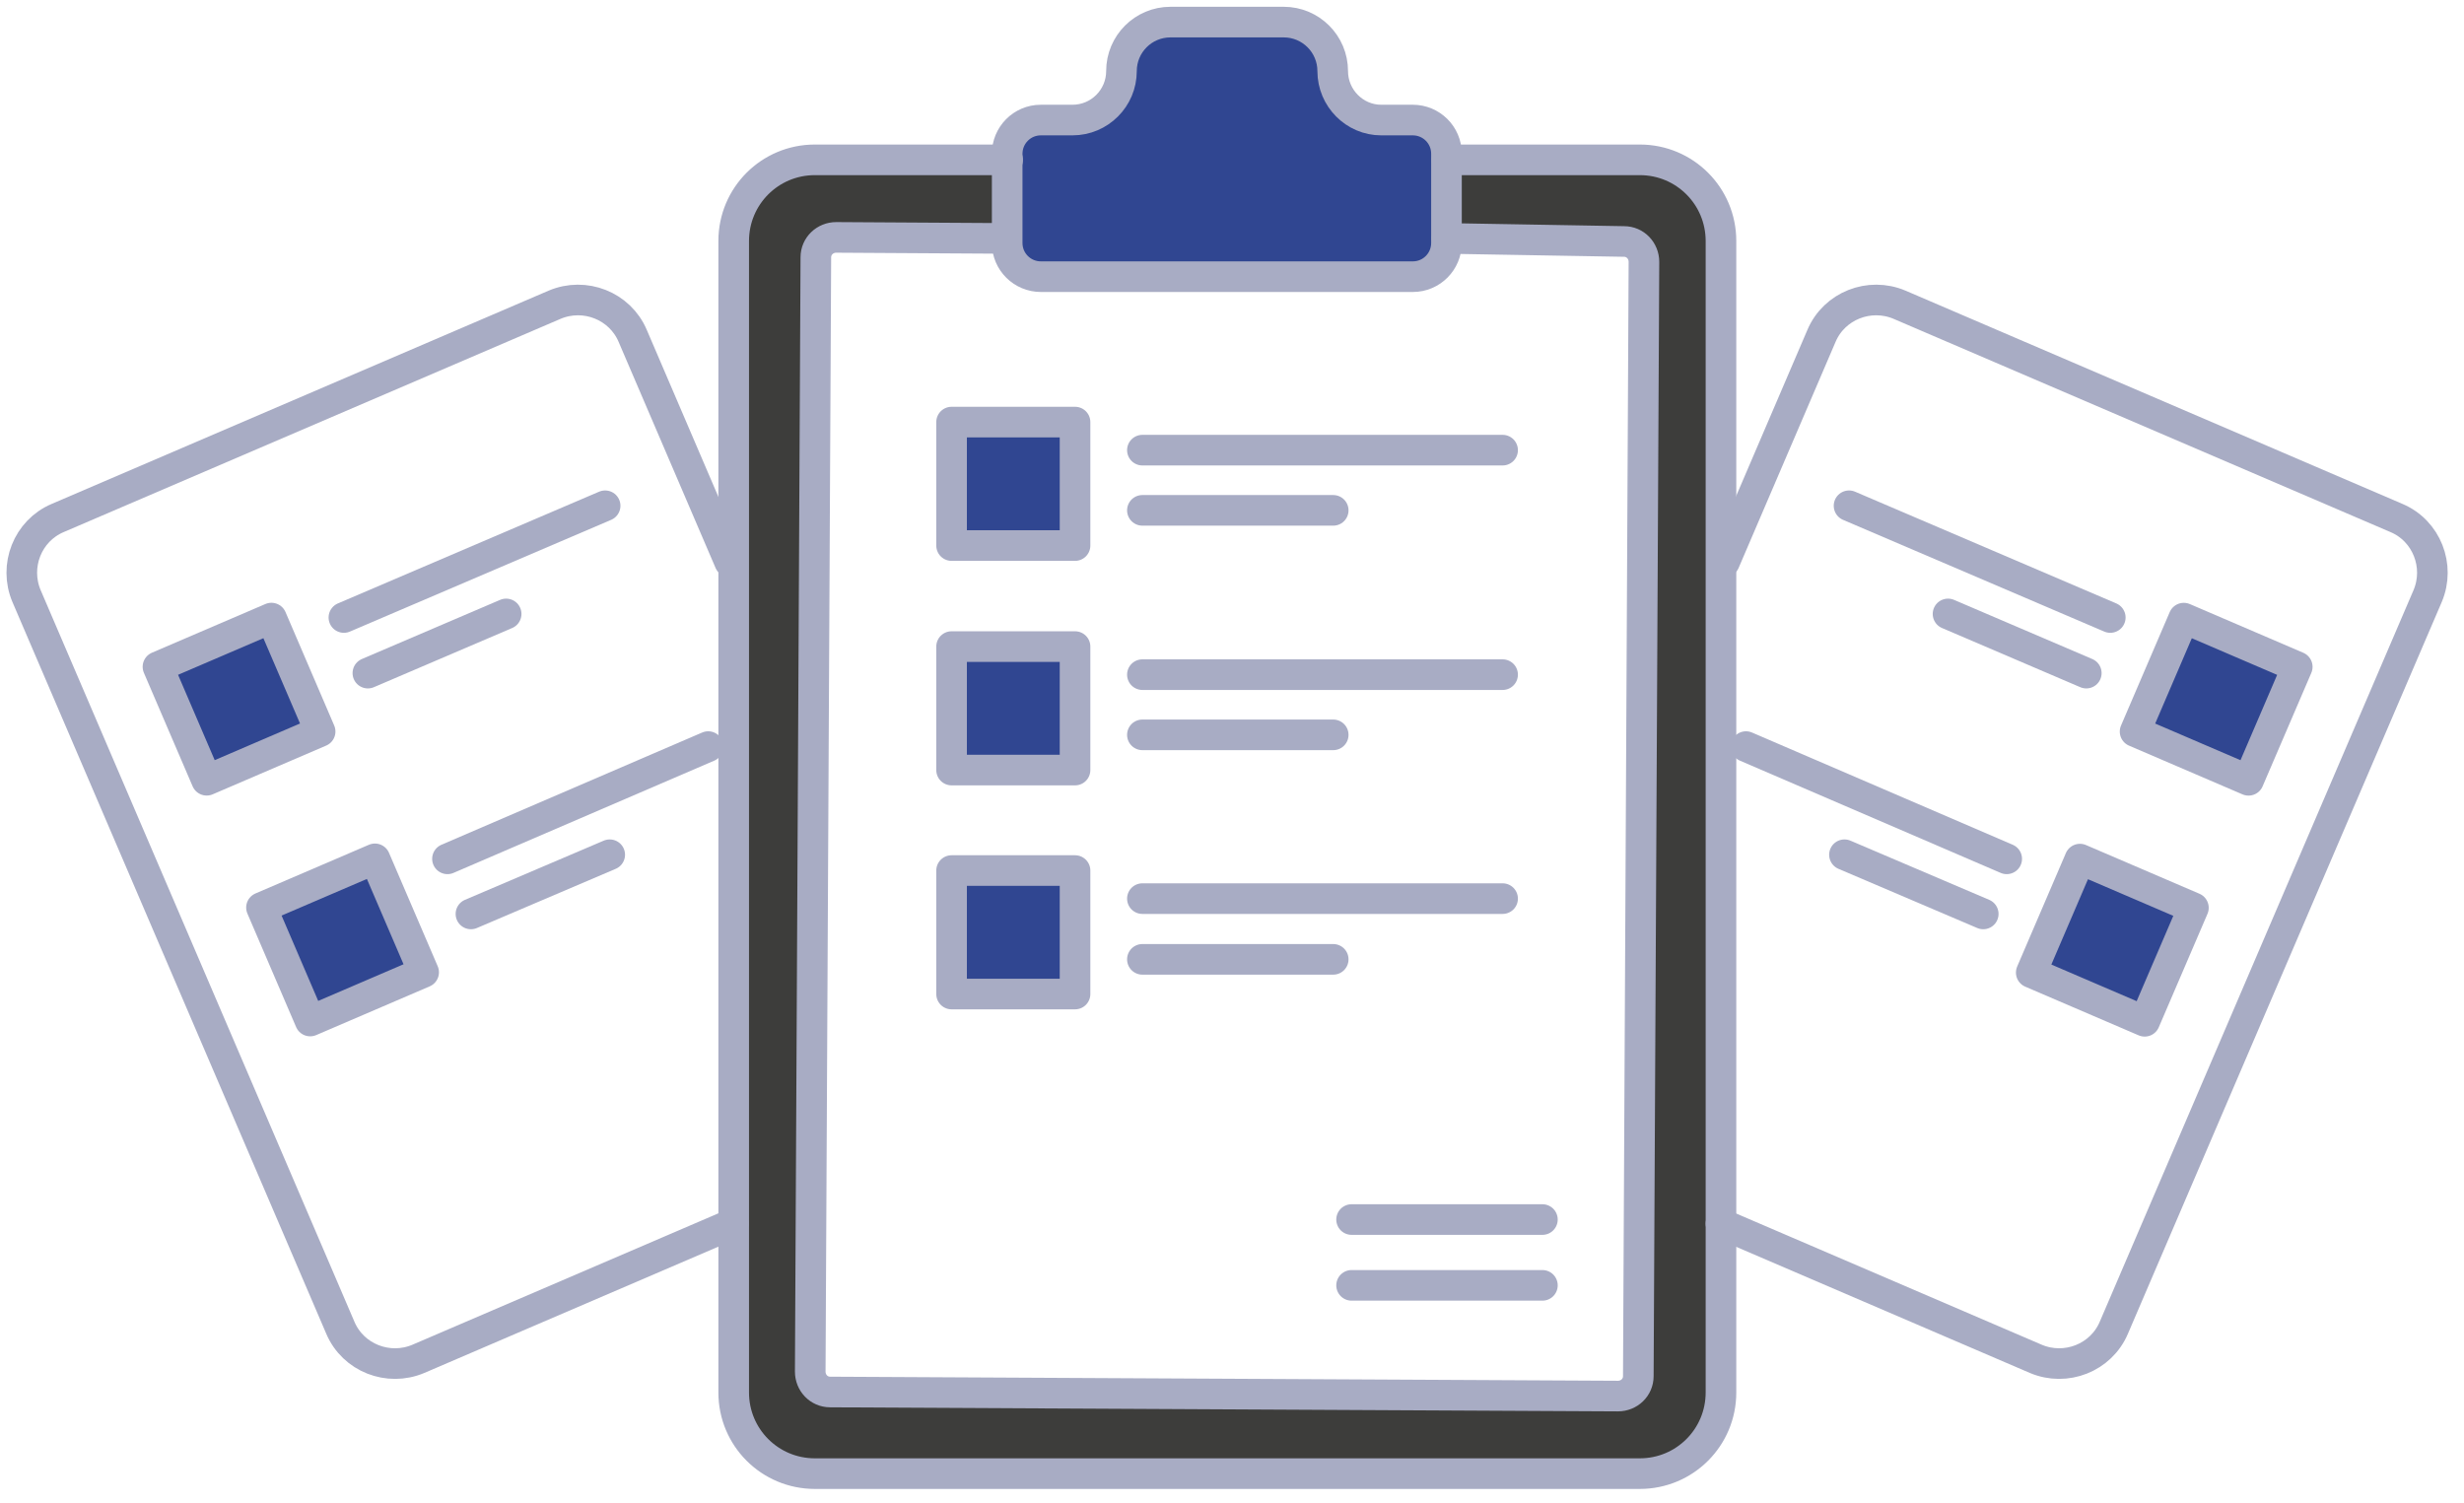 <svg width="141" height="86" viewBox="0 0 141 86" fill="none" xmlns="http://www.w3.org/2000/svg">
<g id="Document">
<path id="Vector" d="M60.788 24.884H55.182V30.49H60.788V24.884Z" fill="#304691"/>
<path id="Vector_2" d="M59.562 15.103H80.846C81.518 15.103 82.043 14.578 82.043 13.906V8.797C82.043 8.125 81.518 7.6 80.846 7.6H79.036C77.08 7.6 75.503 6.023 75.503 4.067C75.503 2.928 74.569 1.994 73.43 1.994H66.949C65.81 1.994 64.876 2.928 64.876 4.067C64.876 6.023 63.299 7.6 61.343 7.6H59.533C58.861 7.6 58.336 8.125 58.336 8.797V13.906C58.365 14.578 58.92 15.103 59.562 15.103Z" fill="#304691"/>
<path id="Vector_3" d="M21.063 50.128L15.912 52.339L18.123 57.49L23.274 55.279L21.063 50.128Z" fill="#304691"/>
<path id="Vector_4" d="M15.14 36.349L9.989 38.56L12.2 43.712L17.351 41.5L15.14 36.349Z" fill="#304691"/>
<path id="Vector_5" d="M119.399 50.13L117.187 55.282L122.339 57.493L124.55 52.342L119.399 50.13Z" fill="#304691"/>
<path id="Vector_6" d="M125.318 36.364L123.107 41.515L128.258 43.726L130.47 38.575L125.318 36.364Z" fill="#304691"/>
<path id="Vector_7" d="M60.788 37.731H55.182V43.337H60.788V37.731Z" fill="#304691"/>
<path id="Vector_8" d="M60.788 50.548H55.182V56.154H60.788V50.548Z" fill="#304691"/>
<path id="Vector_9" d="M93.839 9.877H83.533V12.943L92.934 13.118C93.43 13.118 93.897 13.322 94.248 13.673C94.598 14.023 94.803 14.49 94.803 15.016L94.481 78.782C94.481 79.804 93.635 80.65 92.613 80.65L47.533 80.417C47.036 80.417 46.569 80.213 46.219 79.862C45.869 79.512 45.664 79.045 45.664 78.519L45.985 14.753C45.985 13.731 46.832 12.884 47.854 12.884L56.905 12.943V9.906H46.599C44.438 9.906 42.686 11.658 42.686 13.819V70.052V79.716C42.686 81.877 44.438 83.629 46.599 83.629H93.81C95.971 83.629 97.722 81.877 97.722 79.716V70.052V13.79C97.751 11.629 96 9.877 93.839 9.877Z" fill="#3D3D3B"/>
<g id="Group">
<g id="Group_2">
<g id="Group_3">
<g id="Group_4">
<path id="Vector_10" d="M15.532 35.37L9.039 38.157L11.827 44.65L18.319 41.862L15.532 35.37Z" stroke="#A8ACC4" stroke-width="1.752" stroke-miterlimit="10" stroke-linecap="round" stroke-linejoin="round"/>
<path id="Vector_11" d="M19.679 35.337L34.628 28.943" stroke="#A8ACC4" stroke-width="1.752" stroke-miterlimit="10" stroke-linecap="round" stroke-linejoin="round"/>
<path id="Vector_12" d="M21.051 38.519L28.964 35.133" stroke="#A8ACC4" stroke-width="1.752" stroke-miterlimit="10" stroke-linecap="round" stroke-linejoin="round"/>
</g>
<g id="Group_5">
<path id="Vector_13" d="M21.455 49.148L14.963 51.935L17.75 58.428L24.243 55.64L21.455 49.148Z" stroke="#A8ACC4" stroke-width="1.752" stroke-miterlimit="10" stroke-linecap="round" stroke-linejoin="round"/>
<path id="Vector_14" d="M25.606 49.147L40.526 42.724" stroke="#A8ACC4" stroke-width="1.752" stroke-miterlimit="10" stroke-linecap="round" stroke-linejoin="round"/>
<path id="Vector_15" d="M26.949 52.3L34.891 48.913" stroke="#A8ACC4" stroke-width="1.752" stroke-miterlimit="10" stroke-linecap="round" stroke-linejoin="round"/>
</g>
<path id="Vector_16" d="M41.956 70.023L23.942 77.76C22.219 78.49 20.204 77.702 19.475 75.979L1.519 34.111C0.789 32.388 1.577 30.373 3.3 29.643L31.737 17.439C33.46 16.709 35.474 17.497 36.205 19.22L41.752 32.154" stroke="#A8ACC4" stroke-width="1.752" stroke-miterlimit="10" stroke-linecap="round" stroke-linejoin="round"/>
</g>
</g>
<g id="Group_6">
<g id="Group_7">
<g id="Group_8">
<path id="Vector_17" d="M122.178 41.865L128.67 44.653L131.458 38.16L124.965 35.373L122.178 41.865Z" stroke="#A8ACC4" stroke-width="1.752" stroke-miterlimit="10" stroke-linecap="round" stroke-linejoin="round"/>
<path id="Vector_18" d="M120.759 35.337L105.81 28.943" stroke="#A8ACC4" stroke-width="1.752" stroke-miterlimit="10" stroke-linecap="round" stroke-linejoin="round"/>
<path id="Vector_19" d="M119.386 38.519L111.474 35.133" stroke="#A8ACC4" stroke-width="1.752" stroke-miterlimit="10" stroke-linecap="round" stroke-linejoin="round"/>
</g>
<g id="Group_9">
<path id="Vector_20" d="M116.236 55.656L122.728 58.443L125.516 51.95L119.023 49.163L116.236 55.656Z" stroke="#A8ACC4" stroke-width="1.752" stroke-miterlimit="10" stroke-linecap="round" stroke-linejoin="round"/>
<path id="Vector_21" d="M114.832 49.147L99.912 42.724" stroke="#A8ACC4" stroke-width="1.752" stroke-miterlimit="10" stroke-linecap="round" stroke-linejoin="round"/>
<path id="Vector_22" d="M113.489 52.3L105.547 48.913" stroke="#A8ACC4" stroke-width="1.752" stroke-miterlimit="10" stroke-linecap="round" stroke-linejoin="round"/>
</g>
<path id="Vector_23" d="M98.481 70.023L116.496 77.76C118.218 78.49 120.233 77.702 120.963 75.979L138.919 34.111C139.649 32.388 138.861 30.373 137.138 29.643L108.7 17.439C106.978 16.709 104.963 17.497 104.233 19.22L98.686 32.154" stroke="#A8ACC4" stroke-width="1.752" stroke-miterlimit="10" stroke-linecap="round" stroke-linejoin="round"/>
</g>
</g>
<path id="Vector_24" d="M82.803 9.147H93.839C96.408 9.147 98.481 11.22 98.481 13.79V79.687C98.481 82.256 96.408 84.329 93.839 84.329H46.628C44.058 84.329 41.985 82.256 41.985 79.687V13.79C41.985 11.22 44.058 9.147 46.628 9.147H57.664" stroke="#A8ACC4" stroke-width="1.752" stroke-miterlimit="10" stroke-linecap="round" stroke-linejoin="round"/>
<path id="Vector_25" d="M82.803 13.644L92.934 13.819C93.576 13.819 94.073 14.344 94.073 14.987L93.751 78.753C93.751 79.395 93.226 79.891 92.584 79.891L47.504 79.658C46.861 79.658 46.365 79.132 46.365 78.49L46.686 14.724C46.686 14.082 47.212 13.585 47.854 13.585L57.606 13.644" stroke="#A8ACC4" stroke-width="1.752" stroke-miterlimit="10" stroke-linecap="round" stroke-linejoin="round"/>
<path id="Vector_26" d="M76.263 4.067C76.263 2.519 75.007 1.264 73.46 1.264H66.978C65.43 1.264 64.175 2.519 64.175 4.067C64.175 5.614 62.92 6.87 61.372 6.87H59.562C58.482 6.87 57.635 7.746 57.635 8.797V13.906C57.635 14.986 58.511 15.833 59.562 15.833H80.847C81.927 15.833 82.773 14.957 82.773 13.906V8.797C82.773 7.716 81.898 6.87 80.847 6.87H79.036C77.518 6.87 76.263 5.614 76.263 4.067Z" stroke="#A8ACC4" stroke-width="1.752" stroke-miterlimit="10" stroke-linecap="round" stroke-linejoin="round"/>
<g id="Group_10">
<path id="Vector_27" d="M61.518 24.154H54.453V31.22H61.518V24.154Z" stroke="#A8ACC4" stroke-width="1.752" stroke-miterlimit="10" stroke-linecap="round" stroke-linejoin="round"/>
<path id="Vector_28" d="M65.372 25.76H85.985" stroke="#A8ACC4" stroke-width="1.752" stroke-miterlimit="10" stroke-linecap="round" stroke-linejoin="round"/>
<path id="Vector_29" d="M65.372 29.205H76.292" stroke="#A8ACC4" stroke-width="1.752" stroke-miterlimit="10" stroke-linecap="round" stroke-linejoin="round"/>
</g>
<g id="Group_11">
<path id="Vector_30" d="M61.518 37.001H54.453V44.067H61.518V37.001Z" stroke="#A8ACC4" stroke-width="1.752" stroke-miterlimit="10" stroke-linecap="round" stroke-linejoin="round"/>
<path id="Vector_31" d="M65.372 38.607H85.985" stroke="#A8ACC4" stroke-width="1.752" stroke-miterlimit="10" stroke-linecap="round" stroke-linejoin="round"/>
<path id="Vector_32" d="M65.372 42.052H76.292" stroke="#A8ACC4" stroke-width="1.752" stroke-miterlimit="10" stroke-linecap="round" stroke-linejoin="round"/>
</g>
<g id="Group_12">
<path id="Vector_33" d="M61.518 49.818H54.453V56.884H61.518V49.818Z" stroke="#A8ACC4" stroke-width="1.752" stroke-miterlimit="10" stroke-linecap="round" stroke-linejoin="round"/>
<path id="Vector_34" d="M65.372 51.424H85.985" stroke="#A8ACC4" stroke-width="1.752" stroke-miterlimit="10" stroke-linecap="round" stroke-linejoin="round"/>
<path id="Vector_35" d="M65.372 54.899H76.292" stroke="#A8ACC4" stroke-width="1.752" stroke-miterlimit="10" stroke-linecap="round" stroke-linejoin="round"/>
<path id="Vector_36" d="M77.343 69.789H88.263" stroke="#A8ACC4" stroke-width="1.752" stroke-miterlimit="10" stroke-linecap="round" stroke-linejoin="round"/>
<path id="Vector_37" d="M77.343 73.555H88.263" stroke="#A8ACC4" stroke-width="1.752" stroke-miterlimit="10" stroke-linecap="round" stroke-linejoin="round"/>
</g>
</g>
</g>
</svg>
